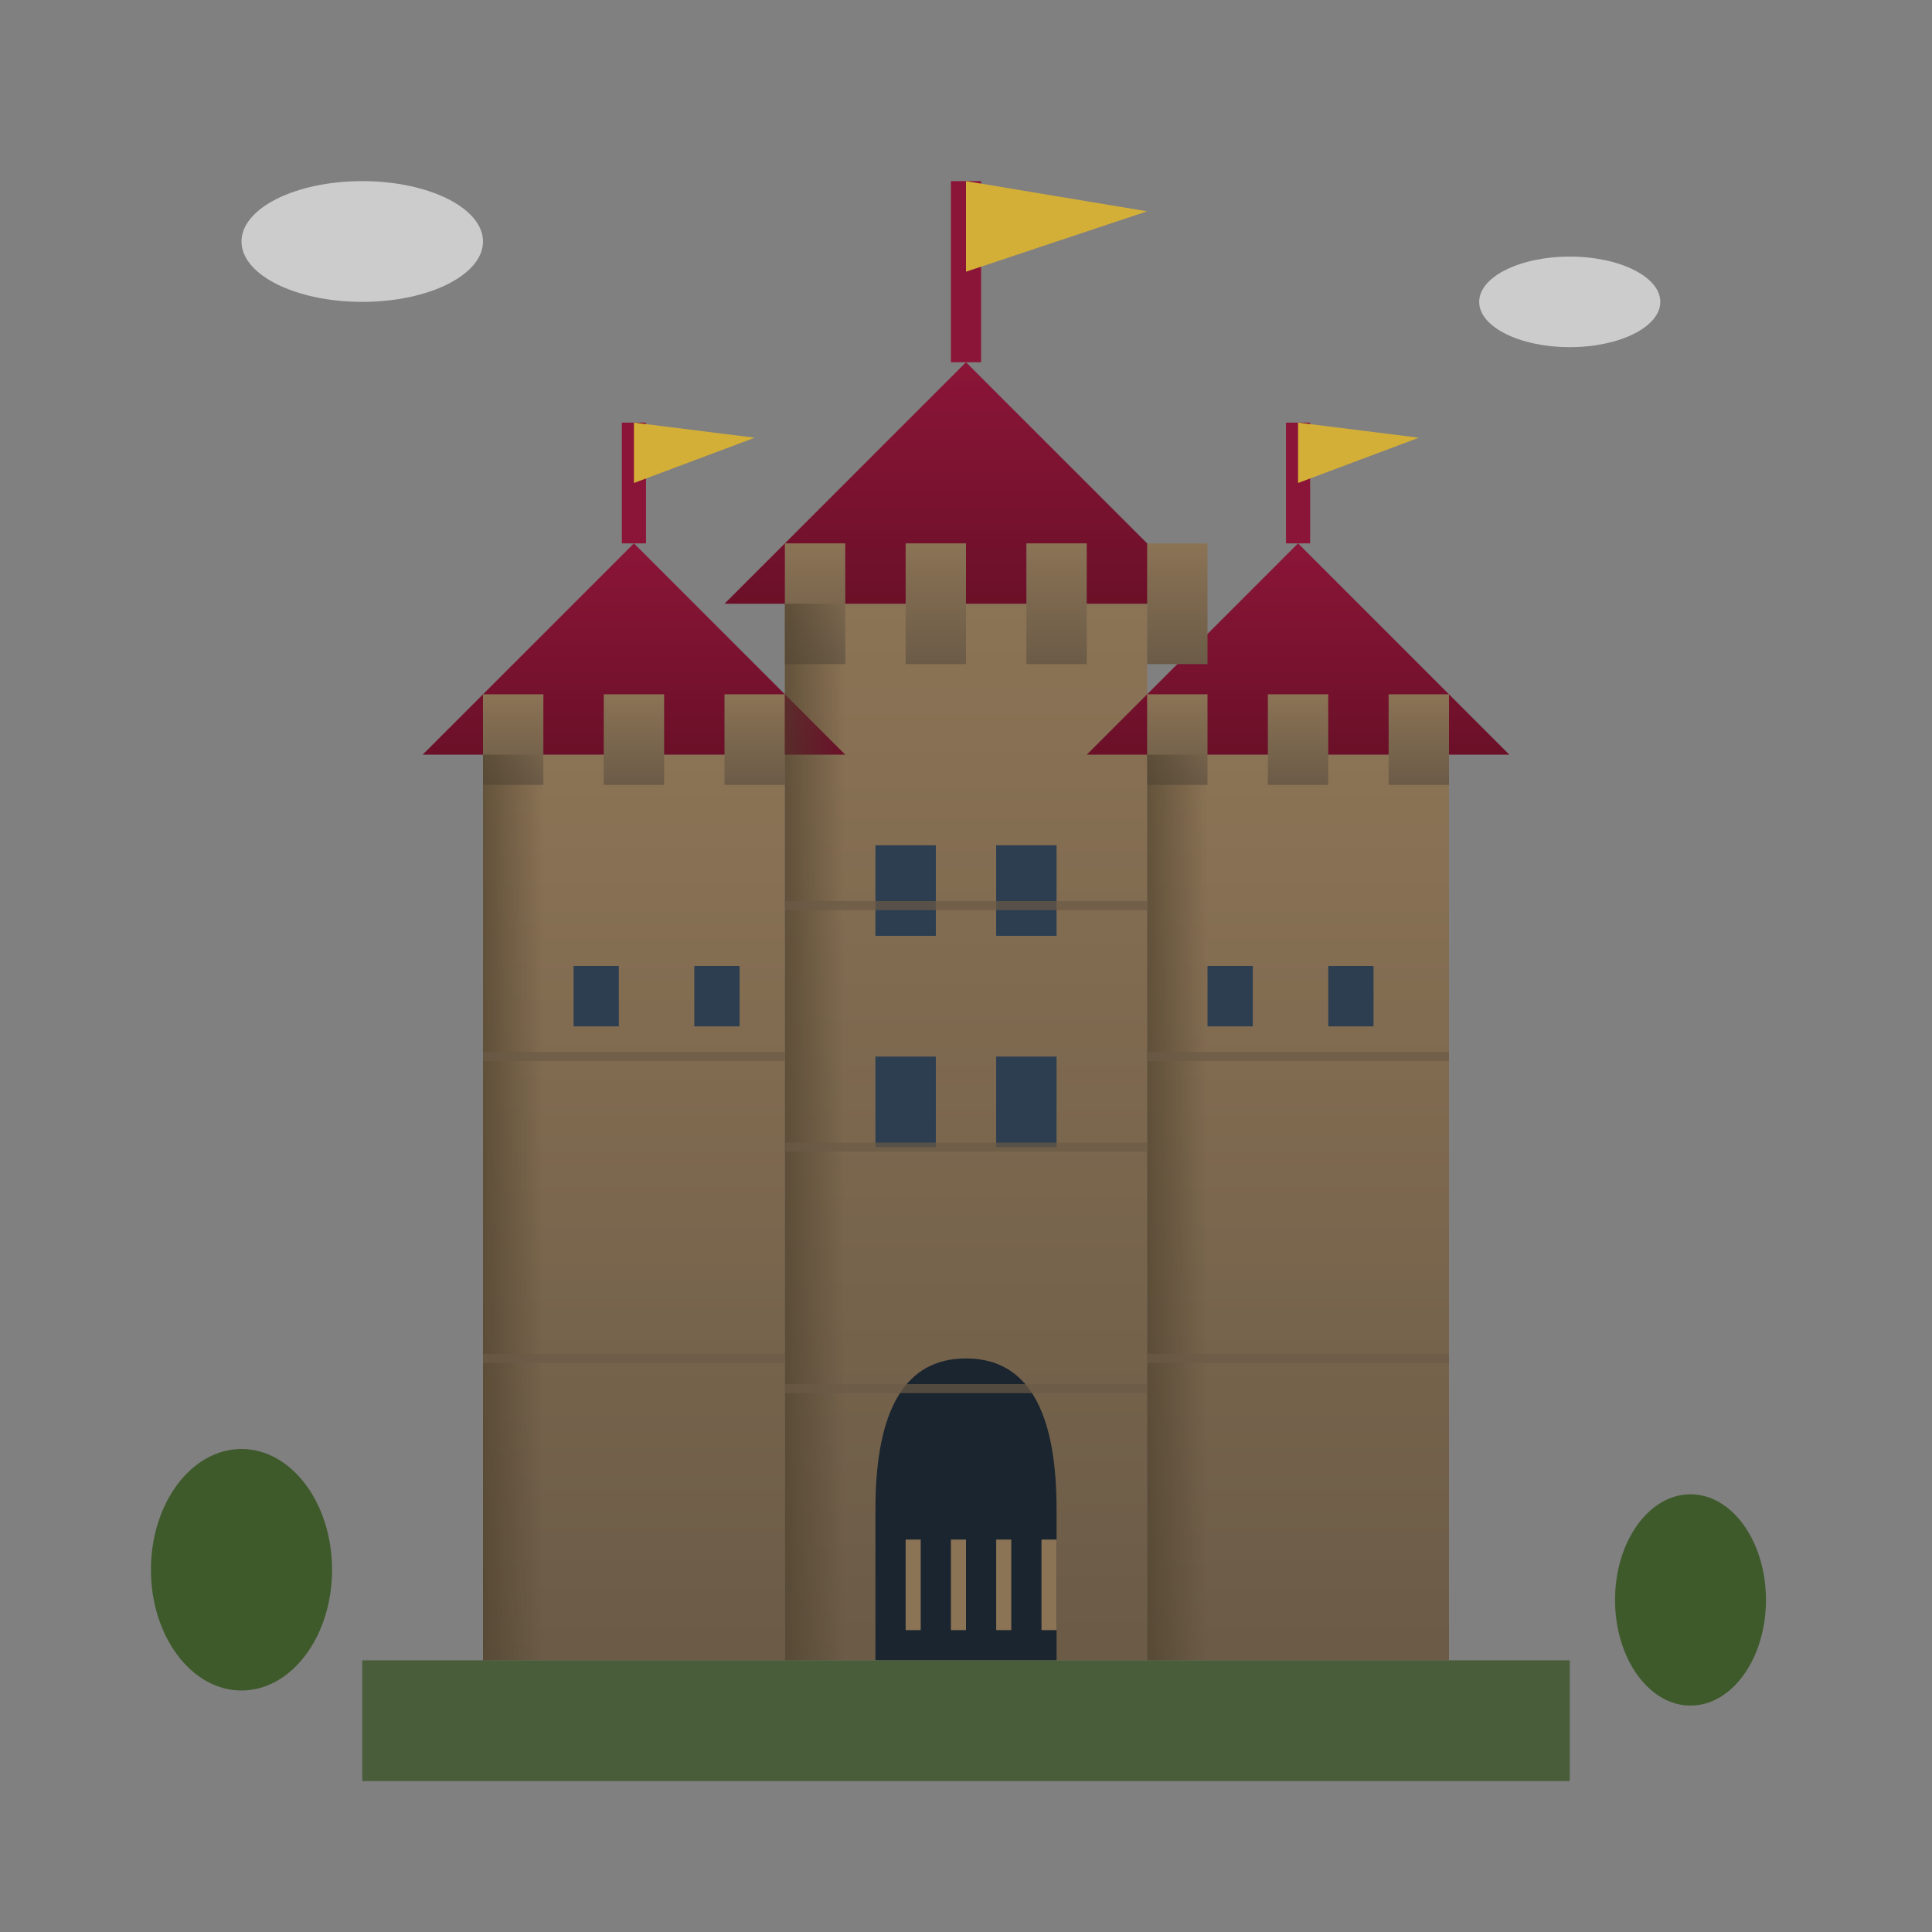 <svg width="64" height="64" viewBox="0 0 64 64" xmlns="http://www.w3.org/2000/svg">
  <rect x="0" y="0" width="64" height="64" fill="#808080" stroke="none"/>
  <defs>
    <linearGradient id="castleGradient" x1="0%" y1="0%" x2="0%" y2="100%">
      <stop offset="0%" style="stop-color:#8B7355;stop-opacity:1" />
      <stop offset="100%" style="stop-color:#6B5B47;stop-opacity:1" />
    </linearGradient>
    <linearGradient id="roofGradient" x1="0%" y1="0%" x2="0%" y2="100%">
      <stop offset="0%" style="stop-color:#8B1538;stop-opacity:1" />
      <stop offset="100%" style="stop-color:#6B1028;stop-opacity:1" />
    </linearGradient>
    <linearGradient id="shadowGradient" x1="0%" y1="0%" x2="100%" y2="0%">
      <stop offset="0%" style="stop-color:#4A3E2A;stop-opacity:0.6" />
      <stop offset="100%" style="stop-color:#4A3E2A;stop-opacity:0" />
    </linearGradient>
  </defs>
  
  <!-- Main castle structure -->
  <!-- Central keep -->
  <rect x="26" y="20" width="12" height="35" fill="url(#castleGradient)"/>
  
  <!-- Left tower -->
  <rect x="16" y="25" width="10" height="30" fill="url(#castleGradient)"/>
  
  <!-- Right tower -->
  <rect x="38" y="25" width="10" height="30" fill="url(#castleGradient)"/>
  
  <!-- Castle roofs -->
  <!-- Main tower roof -->
  <polygon points="24,20 32,12 40,20" fill="url(#roofGradient)"/>
  
  <!-- Left tower roof -->
  <polygon points="14,25 21,18 28,25" fill="url(#roofGradient)"/>
  
  <!-- Right tower roof -->
  <polygon points="36,25 43,18 50,25" fill="url(#roofGradient)"/>
  
  <!-- Battlements -->
  <!-- Main tower -->
  <rect x="26" y="18" width="2" height="4" fill="url(#castleGradient)"/>
  <rect x="30" y="18" width="2" height="4" fill="url(#castleGradient)"/>
  <rect x="34" y="18" width="2" height="4" fill="url(#castleGradient)"/>
  <rect x="38" y="18" width="2" height="4" fill="url(#castleGradient)"/>
  
  <!-- Left tower -->
  <rect x="16" y="23" width="2" height="3" fill="url(#castleGradient)"/>
  <rect x="20" y="23" width="2" height="3" fill="url(#castleGradient)"/>
  <rect x="24" y="23" width="2" height="3" fill="url(#castleGradient)"/>
  
  <!-- Right tower -->
  <rect x="38" y="23" width="2" height="3" fill="url(#castleGradient)"/>
  <rect x="42" y="23" width="2" height="3" fill="url(#castleGradient)"/>
  <rect x="46" y="23" width="2" height="3" fill="url(#castleGradient)"/>
  
  <!-- Windows -->
  <!-- Main tower windows -->
  <rect x="29" y="28" width="2" height="3" fill="#2C3E50"/>
  <rect x="33" y="28" width="2" height="3" fill="#2C3E50"/>
  <rect x="29" y="35" width="2" height="3" fill="#2C3E50"/>
  <rect x="33" y="35" width="2" height="3" fill="#2C3E50"/>
  
  <!-- Side tower windows -->
  <rect x="19" y="32" width="1.5" height="2" fill="#2C3E50"/>
  <rect x="23" y="32" width="1.5" height="2" fill="#2C3E50"/>
  <rect x="40" y="32" width="1.5" height="2" fill="#2C3E50"/>
  <rect x="44" y="32" width="1.5" height="2" fill="#2C3E50"/>
  
  <!-- Main gate -->
  <path d="M 29 50 Q 29 45 32 45 Q 35 45 35 50 L 35 55 L 29 55 Z" fill="#1A252F"/>
  
  <!-- Gate details -->
  <rect x="30" y="51" width="0.5" height="3" fill="#8B7355"/>
  <rect x="31.5" y="51" width="0.5" height="3" fill="#8B7355"/>
  <rect x="33" y="51" width="0.5" height="3" fill="#8B7355"/>
  <rect x="34.5" y="51" width="0.5" height="3" fill="#8B7355"/>
  
  <!-- Flags -->
  <line x1="32" y1="12" x2="32" y2="6" stroke="#8B1538" stroke-width="1"/>
  <polygon points="32,6 38,7 32,9" fill="#D4AF37"/>
  
  <line x1="21" y1="18" x2="21" y2="14" stroke="#8B1538" stroke-width="0.8"/>
  <polygon points="21,14 25,14.5 21,16" fill="#D4AF37"/>
  
  <line x1="43" y1="18" x2="43" y2="14" stroke="#8B1538" stroke-width="0.8"/>
  <polygon points="43,14 47,14.5 43,16" fill="#D4AF37"/>
  
  <!-- Castle base/ground -->
  <rect x="12" y="55" width="40" height="4" fill="#4A5D3A"/>
  
  <!-- Shadows for depth -->
  <rect x="26" y="20" width="2" height="35" fill="url(#shadowGradient)"/>
  <rect x="16" y="25" width="2" height="30" fill="url(#shadowGradient)"/>
  <rect x="38" y="25" width="2" height="30" fill="url(#shadowGradient)"/>
  
  <!-- Stone texture lines -->
  <line x1="26" y1="30" x2="38" y2="30" stroke="#6B5B47" stroke-width="0.3" opacity="0.7"/>
  <line x1="26" y1="38" x2="38" y2="38" stroke="#6B5B47" stroke-width="0.3" opacity="0.7"/>
  <line x1="26" y1="46" x2="38" y2="46" stroke="#6B5B47" stroke-width="0.3" opacity="0.7"/>
  <line x1="16" y1="35" x2="26" y2="35" stroke="#6B5B47" stroke-width="0.3" opacity="0.7"/>
  <line x1="16" y1="45" x2="26" y2="45" stroke="#6B5B47" stroke-width="0.3" opacity="0.7"/>
  <line x1="38" y1="35" x2="48" y2="35" stroke="#6B5B47" stroke-width="0.3" opacity="0.7"/>
  <line x1="38" y1="45" x2="48" y2="45" stroke="#6B5B47" stroke-width="0.3" opacity="0.7"/>
  
  <!-- Decorative elements -->
  <!-- Small clouds -->
  <ellipse cx="12" cy="8" rx="4" ry="2" fill="white" opacity="0.6"/>
  <ellipse cx="52" cy="10" rx="3" ry="1.5" fill="white" opacity="0.6"/>
  
  <!-- Small trees/bushes -->
  <ellipse cx="8" cy="52" rx="3" ry="4" fill="#2D5016" opacity="0.8"/>
  <ellipse cx="56" cy="53" rx="2.5" ry="3.5" fill="#2D5016" opacity="0.8"/>
</svg>
